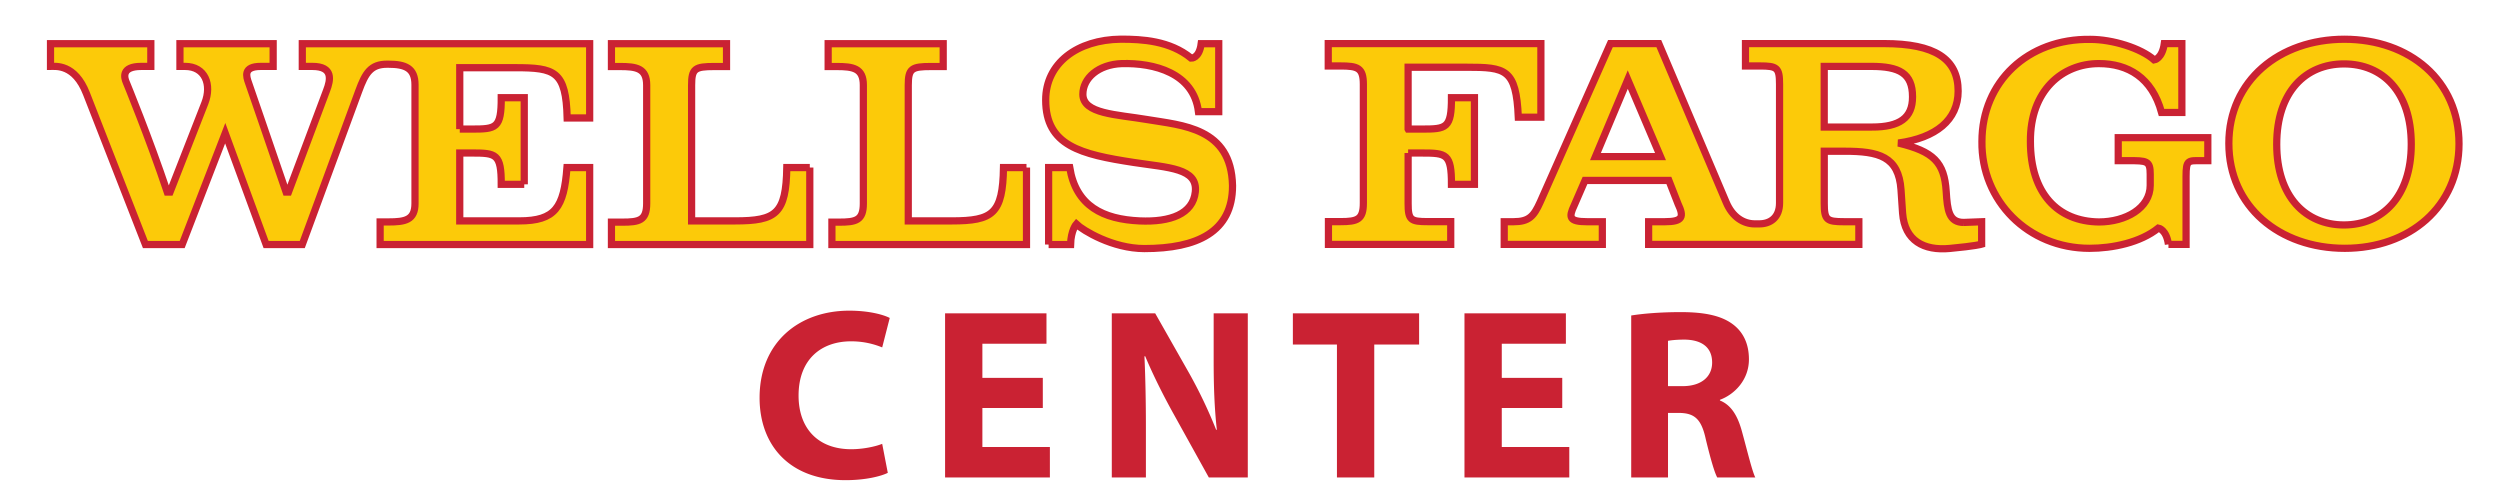 <svg xmlns="http://www.w3.org/2000/svg" xml:space="preserve" width="173.25px" height="34.5px" x="0px" y="0px" viewBox="0 0 173.25 34.5"><path fill="#FCCA09" stroke="#CA2233" stroke-width="0.5" d="M136.091 15.415c-1.038 0-1.138-.847-1.219-2.144-.128-2.033-.881-2.771-3.317-3.359 2.606-.357 4.144-1.595 4.144-3.6 0-2.238-1.623-3.291-5.13-3.291h-9.608v1.55h1c1.187 0 1.362.117 1.362 1.268v8.23c0 1.011-.645 1.453-1.426 1.445h-.308c-.756-.006-1.53-.455-1.967-1.502l-4.666-10.991h-3.353l-4.871 10.991c-.438.97-.77 1.353-1.84 1.353h-.65v1.571h6.8v-1.571h-1.067c-1.25 0-1.267-.315-.888-1.121l.755-1.74h5.811l.636 1.625c.423.899.338 1.236-.914 1.236h-1.125v1.571h14.569v-1.571h-1.035c-1.188 0-1.363-.119-1.363-1.267V10.48h1.391c2.375 0 3.768.345 3.928 2.671l.109 1.62c.147 1.92 1.479 2.612 3.262 2.447 1.797-.167 2.217-.294 2.217-.294v-1.557l-1.237.048m-25.527-4.561 2.24-5.337 2.27 5.337zm19.166-2.049h-3.311V4.601h3.252c1.941 0 2.867.473 2.867 2.093v.031c.001 1.445-.893 2.08-2.808 2.08zm20.543 8.132c-.142-1.037-.696-1.132-.696-1.132-1.244 1.006-3.179 1.404-4.774 1.404-4.26 0-7.508-3.296-7.455-7.402 0-4.142 3.188-7.146 7.514-7.078 1.537 0 3.5.606 4.427 1.427 0 0 .551-.082.698-1.134h1.217v4.774h-1.407c-.661-2.421-2.328-3.388-4.344-3.388-2.533 0-4.771 1.86-4.745 5.399 0 3.601 1.891 5.539 4.745 5.575 1.854 0 3.557-.949 3.557-2.538v-.766c0-.943-.229-.943-1.534-.943h-.683V9.541h6.209v1.594h-.378c-.984 0-1.13-.093-1.13 1.09v4.712h-1.221m-77.604.008v-5.333h1.462c.435 2.678 2.323 3.582 4.841 3.697 2.154.098 3.697-.486 3.863-2.007.18-1.658-1.864-1.675-4.262-2.044-3.677-.562-6.102-1.152-6.107-4.322-.004-2.543 2.172-4.189 5.214-4.221 1.478 0 3.39.105 4.868 1.316 0 0 .562.03.694-1.003h1.217V7.74h-1.406c-.336-2.697-3.084-3.391-5.315-3.333-1.622.059-2.695 1.007-2.695 2.125 0 1.368 2.344 1.396 4.462 1.754 2.405.406 5.826.551 5.909 4.574v.028c0 3.186-2.462 4.338-6.112 4.338-2.201 0-4.248-1.257-4.713-1.696 0 0-.373.427-.399 1.415h-1.521m-16.55-5.333v5.333H42.373v-1.55h.746c1.187 0 1.696-.117 1.696-1.296V5.902c0-1.181-.71-1.292-1.868-1.292h-.574V3.028h7.975V4.61h-.854c-1.333 0-1.566.14-1.566 1.292v9.406h3.004c2.865 0 3.539-.5 3.594-3.696h1.593m15.017 0v5.333H57.651v-1.55h.485c1.188 0 1.694-.117 1.694-1.296V5.902c0-1.181-.708-1.292-1.868-1.292h-.571V3.028h7.973V4.61h-.854c-1.333 0-1.567.14-1.567 1.292v9.406h3.007c2.863 0 3.538-.5 3.593-3.696h1.593m-34.805 1.162V6.771h-1.594c.004 2.124-.349 2.174-2.056 2.174h-.82v.002-4.256h3.825c2.78 0 3.535.238 3.619 3.484h1.559V3.028H20.949v1.574h.695c1.47 0 1.267.946.983 1.681l-2.635 7.027h-.165c-1.201-3.524-2.597-7.556-2.597-7.556-.164-.454-.394-1.152.84-1.152h.86V3.028h-6.46v1.574h.359c1.384 0 1.871 1.255 1.365 2.548l-2.409 6.16h-.193c-1.26-3.771-2.847-7.615-2.847-7.615-.13-.306-.36-1.093 1.042-1.093h.666V3.028H3.5v1.574c.346 0 1.683-.191 2.492 1.889l4.084 10.454h2.549l2.983-7.714 2.833 7.714h2.506l3.912-10.63c.464-1.271.84-1.866 1.97-1.866h.079c1.188 0 1.852.273 1.852 1.424v8.226c0 1.149-.664 1.281-1.852 1.281h-.565v1.565h14.521v-5.333h-1.573c-.21 2.764-.811 3.696-3.301 3.696h-4.129v-4.705h.82c1.707 0 2.06.05 2.056 2.171h1.594m61.251-2.17h.945c1.711 0 2.062.05 2.06 2.171h1.593V6.771h-1.593c.002 2.124-.349 2.174-2.06 2.174h-.944l-.001-.002V4.659h4.046c2.718 0 3.444.11 3.591 3.463h1.565V3.021H92.047v1.55h.84c1.189 0 1.594.117 1.594 1.269v8.23c0 1.146-.404 1.289-1.594 1.289h-.826v1.578h8.475v-1.578h-1.594c-1.188 0-1.359-.113-1.359-1.26v-3.495m64.911 6.604c-4.521 0-8.035-2.888-8.035-7.272 0-4.358 3.514-7.217 8.007-7.217 4.519 0 7.943 2.859 7.943 7.246 0 4.355-3.425 7.243-7.915 7.243m4.606-7.212c0-3.651-1.988-5.567-4.664-5.567-2.646 0-4.66 1.916-4.66 5.567s2.014 5.593 4.66 5.593c2.647-.001 4.664-1.942 4.664-5.593z"/><path fill="#CA2233" d="M61.524 32.768c-.472.236-1.537.507-2.922.507-3.936 0-5.963-2.463-5.963-5.705 0-3.882 2.771-6.041 6.216-6.041 1.335 0 2.349.268 2.804.505l-.523 2.042a5.6 5.6 0 0 0-2.162-.422c-2.044 0-3.633 1.23-3.633 3.762 0 2.28 1.353 3.715 3.65 3.715.777 0 1.639-.17 2.145-.373zm10.743-4.492h-4.188v2.701h4.678v2.111h-7.263V21.712h7.027v2.11h-4.442v2.363h4.188zm4.78 4.812V21.712h3.007l2.364 4.167a33 33 0 0 1 1.859 3.9h.05c-.168-1.503-.22-3.037-.22-4.758v-3.309h2.365v11.375h-2.701l-2.434-4.389c-.676-1.215-1.419-2.682-1.976-4.016l-.051.016c.067 1.504.101 3.105.101 4.963v3.426h-2.364m15.603-9.212h-3.054v-2.163h8.748v2.163h-3.108v9.213H92.65zm15.614 4.401h-4.191v2.701h4.679v2.111h-7.264V21.712h7.028v2.11h-4.443v2.363h4.191zm4.778-6.412c.827-.135 2.062-.235 3.429-.235 1.689 0 2.871.251 3.682.895.677.539 1.048 1.332 1.048 2.377 0 1.453-1.03 2.447-2.009 2.804v.049c.793.32 1.232 1.08 1.52 2.127.355 1.283.709 2.77.93 3.207h-2.637c-.186-.338-.455-1.25-.794-2.649-.304-1.417-.794-1.808-1.84-1.824h-.778v4.474h-2.55V21.864m2.549 4.896h1.014c1.283 0 2.045-.643 2.045-1.637 0-1.047-.711-1.568-1.892-1.588-.626 0-.981.051-1.167.084z"/></svg>